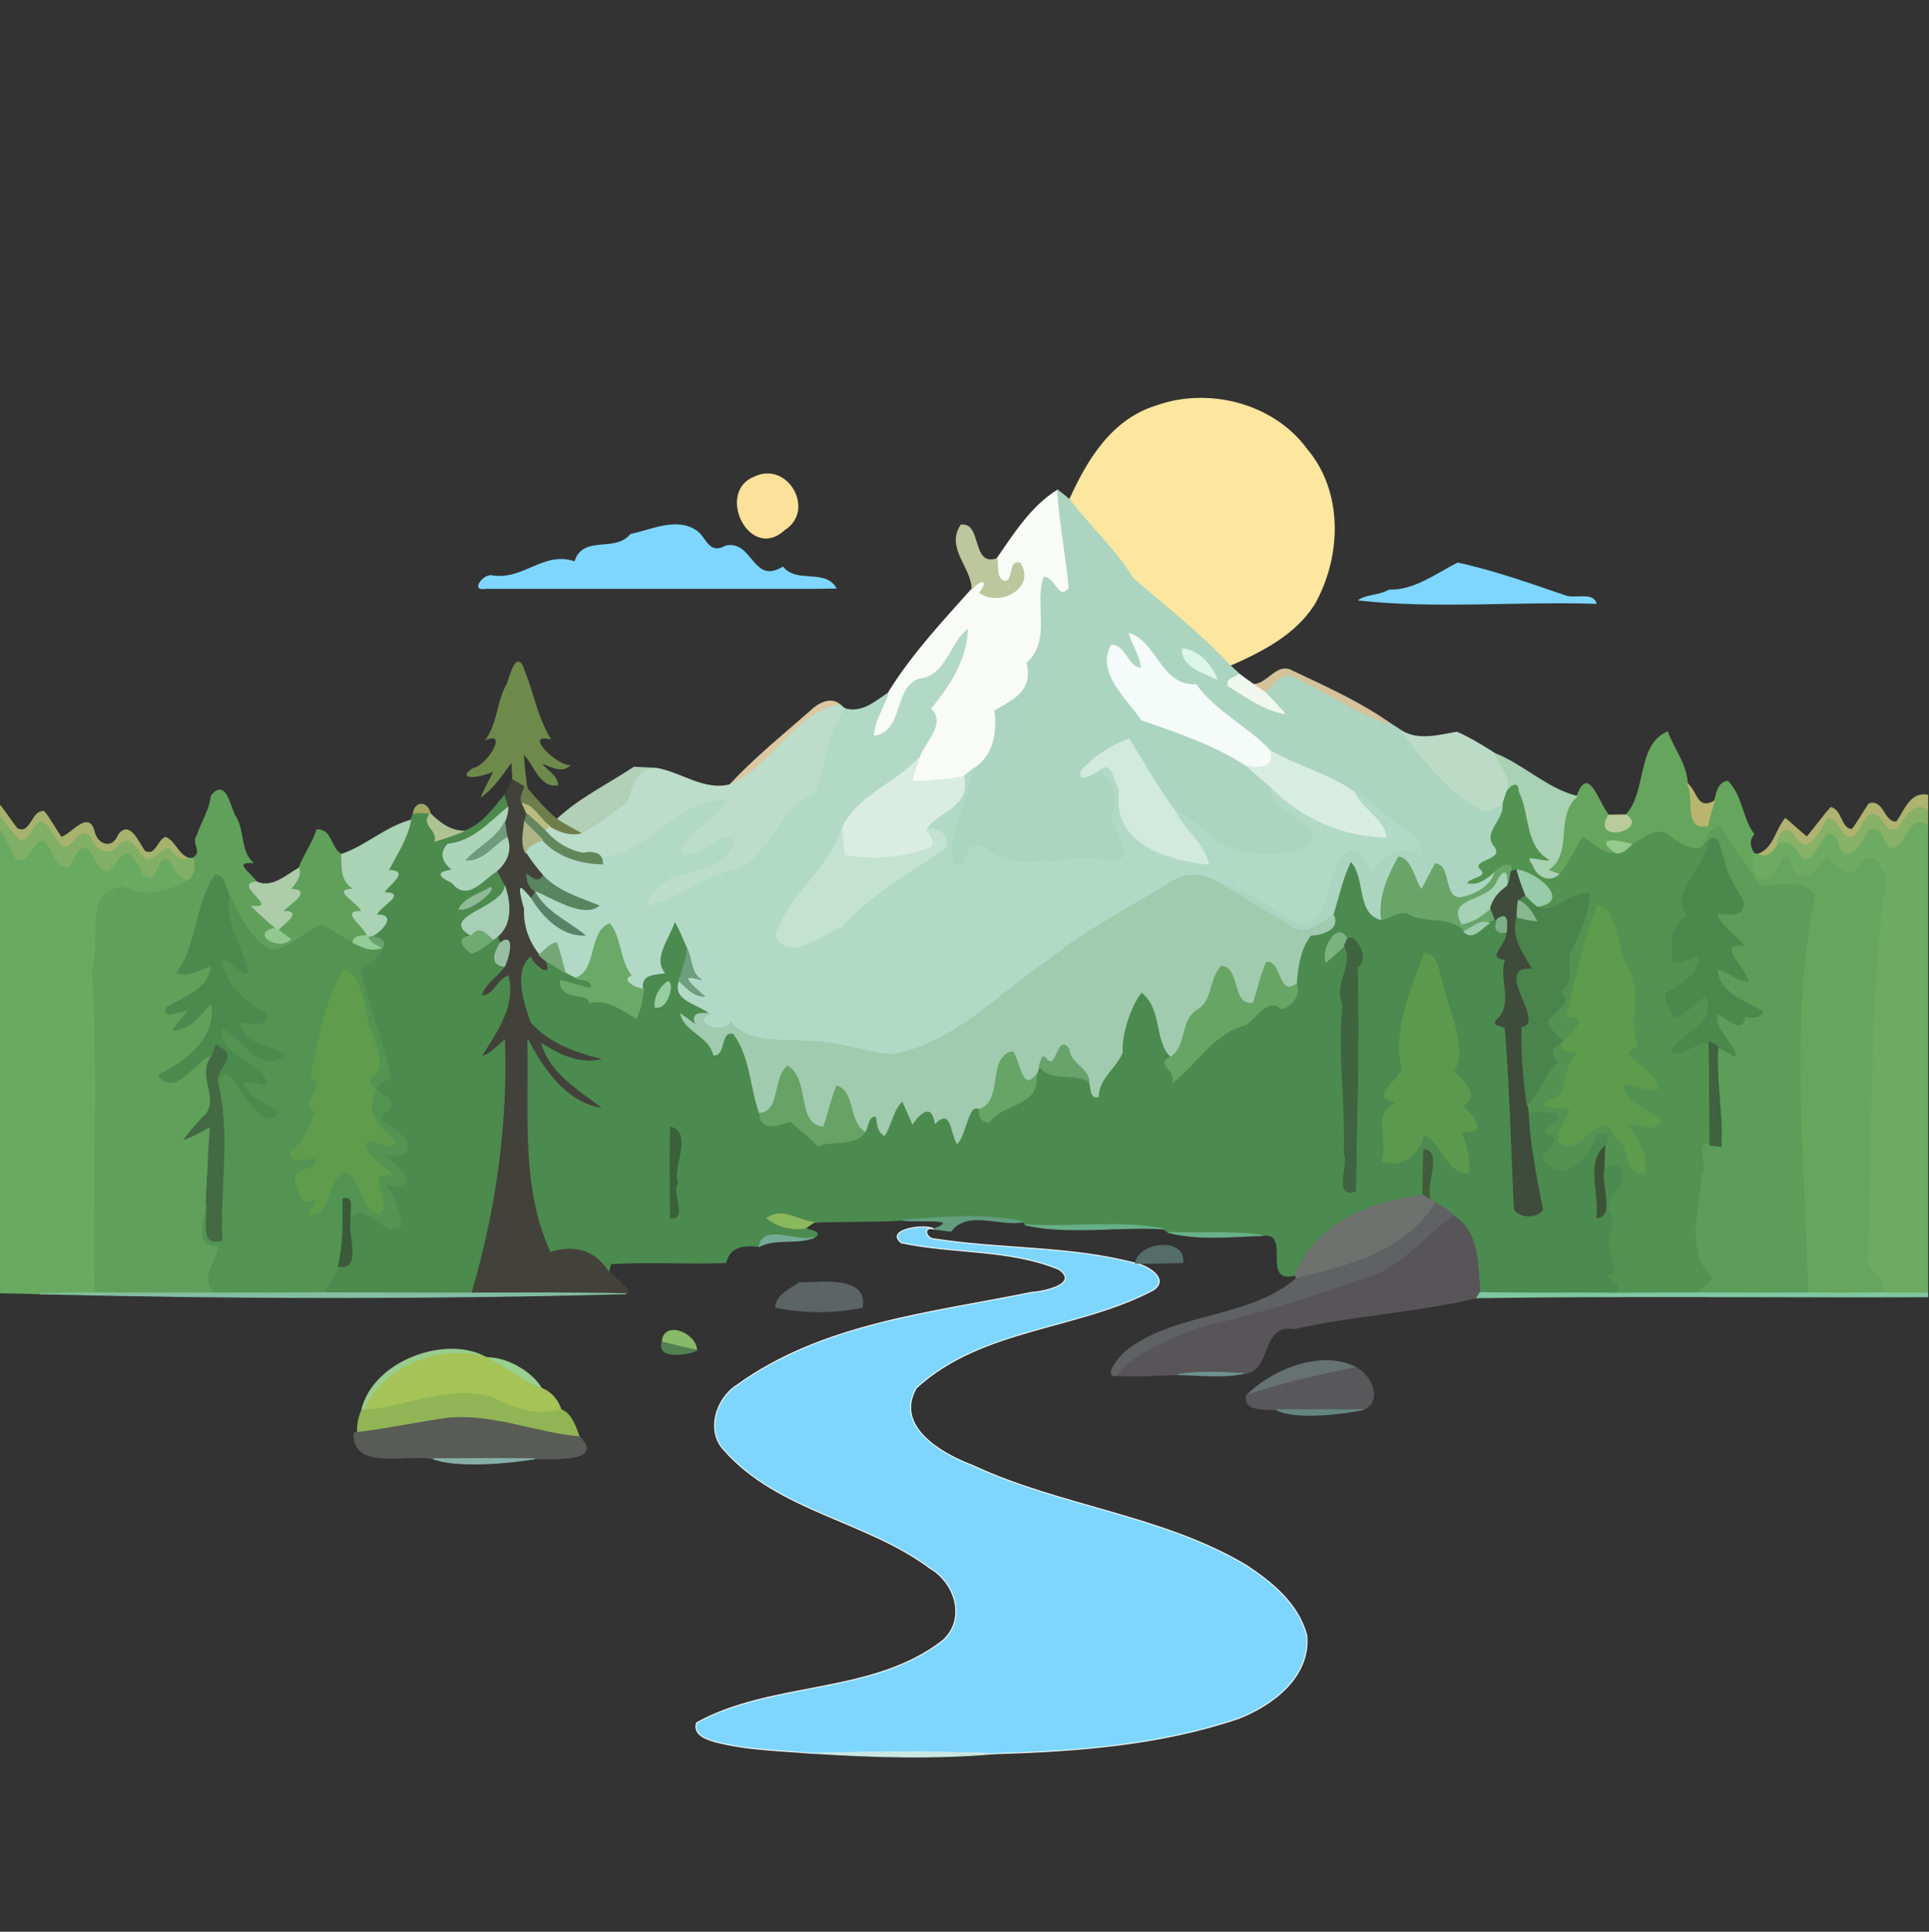 <svg xmlns="http://www.w3.org/2000/svg" width="683" height="684" fill="none" viewBox="0 0 683 684"><rect x="0" y="0" width="683" height="684" fill="#333333" stroke="none"/><g clip-path="url(#clip0_2408_3024)"><path fill="#FCE6A0" stroke="#FCE6A0" stroke-width=".333" d="M409.761 143.62c18.386-6.466 41.333-.546 52.96 15.507 12.853 15.12 12.093 38.107 2.666 54.747-6.853 10.866-18.56 16.72-29.906 21.746-10.52-11.293-22.787-20.786-34.427-30.893-6.107-10.333-15.293-18.213-22.333-27.773 6.373-14.214 15.106-28.547 31.04-33.334Z"/><path fill="#FCE19B" stroke="#FCE19B" stroke-width=".333" d="M267.172 168.9c11.627-5.614 21.534 11.76 10.6 18.653-12.306 11.4-24.266-13.36-10.6-18.653Z"/><path fill="#F9FBF7" stroke="#F9FBF7" stroke-width=".333" d="M352.974 197.86c6.093-8.787 12.226-18.6 21.48-24.28.746 11.627 3.026 23.107 4.12 34.64-3.88 5.027-5.067-4.04-8.987-3.773-3.173 10.346 2.88 22.2-5.933 30.306 2.44 9.707-4.574 13.08-11.36 16.84.906 8.36-.48 16.6-8.174 21.014-1 .8-1.986 1.613-2.96 2.44a101.326 101.326 0 0 1-18.28 1.6c.734-2.76 1.614-5.48 2.494-8.187 1.693-5.6 9.84-12.267 4.08-17.56 6.693-8.08 12.546-16.96 13.106-27.973-6.44 5.44-7.693 16.72-17.266 17.586-8.907 3.267-5.04 18.894-16.054 20.174.174-5.534 3.654-10.107 5.227-15.24 8.293-13.52 19.213-25.16 29.72-36.947 3.107-3.907 6.4-3.2 2.707 1.36 7.186 5.093 19.906-1.92 14.213-10.493-4.413-1.254-1.64 7.773-6.133 6.266-2.454-1.773-1.454-5.186-2-7.773Z"/><path fill="#ABD5C1" stroke="#ABD5C1" stroke-width=".333" d="M374.454 173.58c1.48 1.027 2.88 2.2 4.267 3.373 7.04 9.56 16.226 17.44 22.333 27.774 11.64 10.106 23.907 19.6 34.427 30.893 1.146 1.027 2.266 2.093 3.386 3.147-1.426 1.173-4.906 1.546-3.946 4.106 6.266 3.814 12.453 8.507 19.88 9.76-2.227-2.666-4.6-5.173-7.027-7.626 3.213-2.574 6.653-8.227 11.32-4.92 11.16 5.186 21.333 12.8 33.253 16.173 1.32.787 2.627 1.64 3.894 2.533 8.24 10.72 16.76 22.24 29.186 28.32 2.427-.12 4.52-1.586 6.72-2.506.8 5.92-7.4 10-2.8 15.266 3.48 4.934-8.813 4.667-4.866 8.12 2.373 2.6-3.44 2.894-4.76 4.6 3.986.88 6.893-1.906 9.746-4.16-1.36 5.494-7.08 8.307-12.133 9.427-6.72.493-3.347-11.493-9.12-11.973-1.747 3.013-3.213 6.186-4.907 9.226-2.586-3.573-3.573-11.186-8.106-11.613-3.854 6.733-7.2 14.627-6.014 22.493-9.2-2.12-5.706-14.36-10.826-20.506-2.894 5.933-4.107 12.493-6.147 18.746-4.667 2.147-9.387 7.76-14.747 4.107-8.613-5.16-17.213-10.373-25.746-15.68 11.253 1.613 19.28 11.093 29.6 14.6 12.12-3.467 6.613-21.427 16.986-26.333 4.56.2 4.507 5.506 7.84 7.44 3.507-5.174 11.2-10.4 16.774-5.347.093-3.24-.707-6.76-3.934-8.253-7.16-3.814-11.84-11.134-19.4-14.2-9.16-6.64-20.373-9.12-29.986-14.867-8.067-8.52-19.147-13.587-26.107-23.24-12.827.413-13.653-14.88-23.627-18.133 1.04 4.24 4.054 7.84 4.254 12.293-5.04-.28-5.387-8.12-10.587-8.2-5.48 9.787 5.707 18.947 10.653 26.467 12.614 4.453 26.014 8.826 37.267 16.306 2.973 2.64 5.947 5.294 8.987 7.894-3.147 8.44 21.146 12.04 12.28 21.44-10.2 3.56-22.507 2.893-32.2-2.6-4.187-4.44-9.254-7.88-14.534-10.894-6.106-8-10.893-16.866-16.213-25.373-6.373 2.32-12.24 6.12-16.787 11.16-1.826 4.827 4.534.987 6.414-.28 4.813 3.907 7.04 10.387 3.96 15.987.973 6.066 11.853 18.786-2.694 15.946-13.026-2.573-29.533 5.454-40.706-3.44-9.814-6.68-6.854 11.494-12.734 3.614-1.853-10.374 5.867-21.16 6.894-32.04 7.693-4.414 9.08-12.654 8.173-21.014 6.787-3.76 13.8-7.133 11.36-16.84 8.813-8.106 2.76-19.96 5.933-30.306 3.92-.267 5.107 8.8 8.987 3.773-1.093-11.533-3.373-23.013-4.12-34.64Z"/><path fill="#7ED6FE" d="M223.199 189.074c7.334-1.467 15.987-5.96 23.054-1.48 3.826 2.08 4.4 9.066 10.613 5.613 9.76-2.2 9.56 14.133 20.36 7.4 4.947 6.227 15 .48 19.053 7.787-5.426.106-10.866.16-16.293.12-36-.027-72.013-.027-108.027 0-5.44.92-1.28-4.867 1.827-4.88 11.36 2.173 18.52-8.654 29.627-4.894 3.133-9.533 14.44-2.906 19.786-9.666Z"/><path fill="#BDC69C" stroke="#BDC69C" stroke-width=".333" d="M340.253 185.927c7.427-.96 3.374 14.96 12.72 11.933.547 2.587-.453 6 2 7.773 4.494 1.507 1.72-7.52 6.134-6.266 5.693 8.573-7.027 15.586-14.214 10.493 3.694-4.56.4-5.267-2.706-1.36-.2-7.933-9.24-14.413-3.934-22.573Z"/><path fill="#7ED6FE" d="M492.027 208.753c8.547.307 16.44-5.693 24.08-9.573 13.12 2.853 25.933 7.466 38.64 11.786 3.48.894 9.64-1.373 10.587 2.854-28.134-.947-56.814 1.88-84.627-1.227 2.987-2.16 7.107-1.76 10.387-3.48l.933-.36Z"/><path fill="#B2D9C6" stroke="#B2D9C6" stroke-width=".333" d="M325.293 240.512c9.573-.866 10.827-12.146 17.267-17.586-.56 11.013-6.414 19.893-13.107 27.973 5.76 5.293-2.387 11.96-4.08 17.56-8.347 9.04-22.04 13.347-27.253 25.013-4.814 14.52-18.8 23.347-23.374 37.56 4.2 10.414 16.507-.626 23.534-3 9.986-11.893 24.013-18.666 36.293-27.76 1.813-4.733-2.227-7.24-6.507-6.786 3.867-6.48 15.747-7.614 13.094-18.44.973-.827 1.96-1.64 2.96-2.44-1.027 10.88-8.747 21.666-6.894 32.04 5.88 7.88 2.92-10.294 12.734-3.614 11.173 8.894 27.68.867 40.706 3.44 14.547 2.84 3.667-9.88 2.694-15.946 3.08-5.6.853-12.08-3.96-15.987 4.36-3.933 5.213 4.627 7.04 7.373-2.867 18.947 17.066 24.494 31.52 26.134-1.68-7.614-8.867-12.094-11.974-19.014 5.28 3.014 10.347 6.454 14.534 10.894 9.693 5.493 22 6.16 32.2 2.6 8.866-9.4-15.427-13-12.28-21.44 10.853 10.946 25 16.92 40.36 17.36-.947-6.707-8.707-9.734-11.214-15.88 7.56 3.066 12.24 10.386 19.4 14.2 3.227 1.493 4.027 5.013 3.934 8.253-5.574-5.053-13.267.173-16.774 5.347-3.333-1.934-3.28-7.24-7.84-7.44-10.373 4.906-4.866 22.866-16.986 26.333-10.32-3.507-18.347-12.987-29.6-14.6-5.134-3.253-11.987-4.067-17.08-.213-14.534 8.88-29.867 16.666-43.16 27.44-17.934 11.946-33.12 29.24-55.08 33.52-10.08-.667-19.627-4.68-29.76-4.68-9.254-.88-21.2 1.266-27.84-6.76-2.707 4.68-14.134.506-7.92-3.08-4.24-3.28-13.32-4.6-10.587-11.734 2.667 2.414 5.147 5.6 9.093 5.614-3.906-3.454-10.32-8.76-1.066-5.8-3.96-2.734-3.134-7.134-5.04-10.854-1.454-3.093-2.587-6.333-4.307-9.28-1.667 5.36-8 12.854-3.12 17.84-3.8.787-8.84.294-7.987 5.427-2.333.307-8.653-3.107-4.453-4.733-4.147-5.4-3.347-12.827-7.52-18.28-7.427 2.613-4.24 16.773-12.067 19.253a17.51 17.51 0 0 1-3.706-1.933c-1.027-3.534-1.787-7.147-3.08-10.587-2.587.493-4.147 2.827-6.187 4.28-3.88-4.867-5.707-10.307-5.48-16.293-3.667-12.574.653-6.214 2.84-3.867 3.867 6.6 10.76 13.56 18.8 13.173-5.973-4.986-13.653-7.96-17.52-15.12l-.693-.906c6.306 2.36 17.466 10.106 23.226 5.6-6.96-2.827-14.426-4.934-19.746-10.574-2.227-2.613-4.374-5.306-6.174-8.213.747-2.76 3.667-3.507 5.96-4.533 5.294 5.933 13.52 8.453 21.28 8.533.04-3.36-2.28-4.627-6.986-3.827 20.28 6.707 31.466-20.653 51.106-18.933-2.746 7.6-13.733 9.893-16.013 18.533 5.613 3.054 11.8-6.986 18.653-5.186-1.986 16.746-26.706 8.066-30.893 24.146 10.373-2.173 18.733-10.146 29.253-12.413 14.56-3.44 16.067-22.213 29.827-27.4 4.427-9.347 3.893-21.387 10.88-29.827 6.187 1.64 10.667-2.506 15.293-5.546-1.573 5.133-5.053 9.706-5.226 15.24 11.013-1.28 7.146-16.907 16.053-20.174Z"/><path fill="#F5FBF8" stroke="#F5FBF8" stroke-width=".333" d="M399.866 224.326c9.973 3.254 10.8 18.547 23.626 18.134 6.96 9.653 18.04 14.72 26.107 23.24 2.613 5.453-3.107 6.906-8.147 5.493-11.253-7.48-24.653-11.853-37.266-16.307-4.947-7.52-16.134-16.68-10.654-26.466 5.2.08 5.547 7.92 10.587 8.2-.2-4.454-3.213-8.054-4.253-12.294Z"/><path fill="#DCF5E9" stroke="#DCF5E9" stroke-width=".333" d="M418.586 229.779c5.493.267 10.507 5.694 12.267 10.694-4.894-2.494-12.12-4.094-12.267-10.694Z"/><path fill="#6E8A4B" stroke="#6E8A4B" stroke-width=".333" d="M179.654 242.074c1.2-3.72 3.6-12.32 5.987-4.44 3.186 7.986 4.706 16.546 9.173 24.013-9.827-2.293 1.907 9.373 6.867 9.427-3.214 2.706-6.84.04-10.147-.947 1.867 2.693 5.573 4.24 5.96 7.773-6.573.987-8.173-7.333-12.173-10.96.24 4.094.613 8.2 1.32 12.24l-.934-.533a115.843 115.843 0 0 0-4.106-2.467c-.134-2.173-.24-4.346-.414-6.506-3.2 4.386-6.226 8.973-10.613 12.306 1.24-3.173 3.013-6.106 4.427-9.186-3.227 2.12-14.32 3.84-7.427-.694 4.76-.64 12.867-13.64 4.56-10.253 4.227-5.88 3.867-13.547 7.52-19.773Z"/><path fill="#D4C29B" stroke="#D4C29B" stroke-width=".333" d="M443.854 242.353c5.16-.16 8.32-7.76 13.653-4.787 11.88 5.627 24.053 11.08 34.84 18.693-11.92-3.373-22.093-10.986-33.253-16.173-4.667-3.307-8.107 2.347-11.321 4.92a101.449 101.449 0 0 1-3.919-2.653Z"/><path fill="#F0F7EF" stroke="#F0F7EF" stroke-width=".333" d="M434.921 242.874c-.96-2.56 2.52-2.933 3.947-4.106a225.22 225.22 0 0 0 4.986 3.586c1.28.92 2.587 1.787 3.92 2.654 2.427 2.453 4.8 4.96 7.027 7.626-7.427-1.253-13.613-5.946-19.88-9.76Z"/><path fill="#DBC7A1" stroke="#DBC7A1" stroke-width=".333" d="M287.107 251.673c2.453-2.453 7.04-5.027 10.28-2.147-16.24 2.947-24.08 22.16-38.987 28.347 8.854-9.453 18.96-17.693 28.707-26.2Z"/><path fill="#BCDDCA" stroke="#BCDDCA" stroke-width=".333" d="M258.4 277.874c14.906-6.187 22.746-25.4 38.986-28.347l1.787 1.467c-6.987 8.44-6.453 20.48-10.88 29.827-13.76 5.186-15.267 23.96-29.827 27.4-10.52 2.266-18.88 10.24-29.253 12.413 4.187-16.08 28.907-7.4 30.893-24.147-6.853-1.8-13.04 8.24-18.653 5.187 2.28-8.64 13.267-10.933 16.013-18.533-19.64-1.72-30.826 25.64-51.106 18.933-5.32-.947-9.987-4-13.454-8.067.427-.386 1.294-1.146 1.72-1.533 3.307 1.987 7.027 3.4 10.947 2.52 5.88-2.733 10.973-7.347 16.387-10.96 1.626-5.133 3.36-12.72 10.266-12.013 8.8 1.413 17.04 8.253 26.174 5.853Z"/><path fill="#BCDBC7" stroke="#BCDBC7" stroke-width=".333" d="M496.24 258.793c6.054 3.68 13.134 1.56 19.627.467 4.707 2.093 9.133 4.826 13.48 7.586 1.6 4.654 6.467 8.374 4.08 13.734-.427 1.346-.853 2.693-1.28 4.026-2.2.92-4.293 2.387-6.72 2.507-12.427-6.08-20.947-17.6-29.187-28.32Z"/><path fill="#66A55D" stroke="#66A55D" stroke-width=".333" d="M575.72 288.526c7.574-7.8 3.774-24.627 14.68-29.36 2.254 6.16 6.76 11.453 7.027 18.267 2.813 5.12-1.347 16.826 7.28 14.933.427-2.987 1.48-5.813 2.333-8.68.814-2.893 1.094-6.427 4.654-7.067 5.253 5.187 5.186 13.614 9.293 18.76-1.933 2.174-1.413 4.6.093 6.867-.44 3.013-.506 6.6 1.894 8.867 4.84 1.28 6.146-4.48 8.28-7.52 3.933-1.68 2.72 6.213 6.2 6.293 4.653.987 6.426-4.293 9.28-6.827 3.173 2.414 7.72 8.694 11.493 3.694 5.093-9.467 11.813 4.013 9.013 10.026-5.6 43.08-3.786 86.774-5.853 130.28 1.387 4.214 7.187 5.094 5.44 10.747-8.947.027-17.88.107-26.813 0-.987-46.72-6.88-94.587 2.466-140.973-4.76-5.88-13.053-2.734-19.573-3.2-4.267-7.254-9.8-13.6-13.813-21-2.8.493-4.52 2.506-5.067 5.24-2.667 5.613-8.733.8-12.227-1.16-4.693-5.027-9.44.453-14.066 2.253-7.64-2.08-12.48-1.787-5.587 3.027-4.893.84-7.853-3.6-11.853-5.44-2.427 4.52-4.854 9.093-8.04 13.133-1.414-.533-2.84-1.08-4.24-1.613 9.173-5.96 2.08-18.907 10.346-26.094 4.027-11.546 7.494 2.44 11.24 6.654-6.413 10.2 14.267 5.306 6.12-.107Z"/><path fill="#D1EADD" stroke="#D1EADD" stroke-width=".333" d="M382.986 272.82c4.547-5.04 10.414-8.84 16.787-11.16 5.32 8.507 10.107 17.373 16.213 25.373 3.107 6.92 10.294 11.401 11.974 19.014-14.454-1.64-34.387-7.187-31.52-26.134-1.827-2.746-2.68-11.306-7.04-7.373-1.88 1.267-8.24 5.107-6.414.28Z"/><path fill="#D8EDE1" stroke="#D8EDE1" stroke-width=".333" d="M449.6 265.699c9.613 5.747 20.826 8.227 29.986 14.867 2.507 6.147 10.267 9.173 11.214 15.88-15.36-.44-29.507-6.413-40.36-17.36-3.04-2.6-6.014-5.253-8.987-7.893 5.04 1.413 10.76-.04 8.147-5.494Z"/><path fill="#A9D1B4" stroke="#A9D1B4" stroke-width=".333" d="M529.348 266.846c10.173 4.04 18.293 12.453 29.013 15.133-8.267 7.187-1.173 20.133-10.347 26.093 1.4.534 2.827 1.08 4.24 1.614-3.946 3.453-8.44.773-9.906-3.574-3.64-4.306 3.52-1.226 5.893-1.6-8.6-5.16-6.627-16.16-10.68-24.266.28-3.987-3.16-1.76-4.133.333 2.386-5.36-2.48-9.08-4.08-13.733Z"/><path fill="#DAEDE2" stroke="#DAEDE2" stroke-width=".333" d="M298.119 293.474c5.213-11.666 18.907-15.973 27.253-25.013-.88 2.707-1.76 5.427-2.493 8.187 6.12.013 12.253-.507 18.28-1.6 2.653 10.826-9.227 11.96-13.093 18.44.893 2.146 4.12 4.986 1 6.826-9.654 3.667-20.107 4.32-30.214 2.574-.186-2.36-.546-7.067-.733-9.414Z"/><path fill="#B2D0B7" stroke="#B2D0B7" stroke-width=".333" d="M224.481 271.674c1.933.093 5.813.266 7.746.346-6.906-.706-8.639 6.88-10.266 12.014-5.413 3.613-10.507 8.226-16.387 10.96-2.8-1.614-5.72-3.054-8.386-4.867 8.066-7.547 18.146-12.387 27.293-18.453Z"/><path fill="#42423B" stroke="#42423B" stroke-width=".333" d="M181.6 276.18c1.386.8 2.76 1.613 4.106 2.466-.333 1.934-2.04 4.014-.72 5.907.52 1.227 1.054 2.44 1.6 3.653-.226.72-.68 2.147-.906 2.867-.267 3.56-1.347 7.52.426 10.827 1.8 2.906 3.947 5.6 6.174 8.213-1.734 2.747-3.8.893-5.774-.467.094 2.067.6 4.107 2.294 5.44l.693.907c-.32.493-.96 1.467-1.28 1.947-2.187-2.347-6.507-8.707-2.84 3.866-.227 5.987 1.6 11.427 5.48 16.294.8.826 1.667 1.586 2.613 2.28 2.48 6.6-4.24 2-5.586-1.467-5.907 5.08-2.334 16.08.133 22.92 6.44 7.547 16.387 10.907 25.8 13.147-8.2 2.333-15.347-1.334-21.987-5.347 3.387 10.867 13.534 16.373 21.8 22.92-12.853-1.72-21.24-13.707-26.76-24.48.64 24.693-2.466 52.08 8.12 75.04 8.44-2.68 15.667-.653 20.587 6.827 1.013 2.266 8.88 6.933 6.147 8.16-18.32-.4-36.64-.28-54.96-.227 8.52-28.947 12.88-59.293 11.866-89.48-2.68 1.92-4.733 5-8.16 5.613 5.267-8.773 12.027-17.266 9.467-28.44-3.893 1.36-4.933 7.014-9.44 7.04.987-4.48 5.667-6.746 8.093-10.426 1.774-3.44 3.774-12.48-1.586-8.16-.214-.614-.654-1.854-.867-2.467 5.173-4.227 4.587-11.787 2.693-17.507-.986-1.893-2.026-3.746-3.026-5.6 3.533-3.146 5.533-7.146 3.693-12.16-.213-1.733-.573-3.44-.813-5.16.6-1.693 1.2-3.413 1.093-5.24-.387-1.4-.787-2.786-1.213-4.173 1.013-1.84 2.04-3.68 3.04-5.533Z"/><path fill="#539352" stroke="#539352" stroke-width=".333" d="M533.427 280.58c.974-2.093 4.414-4.32 4.134-.333 4.053 8.107 2.08 19.107 10.68 24.267-2.374.373-9.534-2.707-5.894 1.6 1.467 4.346 5.96 7.026 9.907 3.573 3.187-4.04 5.613-8.613 8.04-13.133 4 1.84 6.96 6.28 11.853 5.44 2.44.426 3.907-1.68 5.587-3.027 4.627-1.8 9.373-7.28 14.067-2.253 3.493 1.96 9.56 6.773 12.226 1.16l1.16-.414c-.933 9.974-14.133 17.587-7.826 26.947-6.867 4.293-4.854 9.547-5.174 16.107 3.374.413 6.48-1.147 9.44-2.427.52 7.013-6.72 10.533-11.88 13.707-.306 2.96 2.24 5.72 2.894 8.666 4.32-1.52 7.373-5.28 11.16-7.733 5.466 9.72-9.467 13-11.907 19.827 4.867.893 8.52-3.52 13.213-3.374.28 12.08.187 24.16.36 36.254-5.853-1.654.067 7.466-2.853 10.92-.547 11.44-6.173 27.4 4.147 36.16-1.734 1.893-3.654 3.613-5.6 5.28-9.68.08-19.334.066-29 .093 2.226-3.267-2.227-4.573-4.12-6.467 6.48.854 1.88-5.84 1.573-9.786-.653-3.8 2.04-7.374.907-11.187-4.587-6.52 6.493-9.853 3.413-15.787-.28-3.506-3.947-1.653-5.987-.973 0-2.6.107-5.2.32-7.8 1.627-3.067 1.187-5.133-2.706-3.973-1.654 7.293-11.387 17.506-17.974 10.026-5.786-2 7.227-8.013.374-10.186-3.934-2.974 7.666-4.667 2.346-7.614l-9.2-.373c-.106-.627-.333-1.853-.44-2.467 4.774-4.626 6.067-10.626 10.707-15.413-3.067-2.147-2.053-5.48 1.347-6.373-.76 4.306 7.493 1.48 5 4.8-5.147 4.586-1.107 13.026-8.76 15.173-6.28 2.853 4.426 2.333 7.133 3.347-.72 4.013-5.227 6.973-3.96 11.333 7.32 7.52 14.507-15.267 20.04-1.133 5.92 2.52 2.213 13.253 10.133 12.213 1.12-6.773-2.546-12.253-6.493-17.427 3.96-.6 10.107 3.84 12.2-1.08-4.613-4.093-13.08-6.12-13.64-13.293 4.107.92 8.133 2.44 12.413 2.44 1.347-7.16-17.893-12.907-6.813-15.24-4.373-9.16 2.013-19.347-4.093-28.773-3.667-6.614-2.827-19.454-10.174-21.214-5.253 12.734-7.706 26.334-10.933 39.574 8.92-1.454 2.36 5.746-1.2 8.52-2.267-1.934-4.827-3.88-5.573-6.92 1.626-3.76 9.666-6.974 4.213-10.734 6.067-3.213 1.4-10.373 4.453-15.333 2.827-6.147 5.92-12.4 6.094-19.32-6.814-1.16-12.2 8-18.854 4.533 13.294-1.693-.68-12.72-7.093-12.92-.427.12-1.307.36-1.747.467.4-4.347-3.746-1.347-5.6-.093-2.853 2.253-5.76 5.04-9.746 4.16 1.32-1.707 7.133-2 4.76-4.6-3.947-3.454 8.346-3.187 4.866-8.12-4.6-5.267 3.6-9.347 2.8-15.267.427-1.333.854-2.68 1.28-4.027Z"/><path fill="#B9B46E" stroke="#B9B46E" stroke-width=".333" d="M597.426 277.434c3.506 2.973 3.36 9.653 9.613 6.253-.853 2.867-1.907 5.693-2.333 8.68-8.627 1.893-4.467-9.813-7.28-14.933Z"/><path fill="#60A05B" stroke="#60A05B" stroke-width=".333" d="M74.84 281.768c4.787-5.92 6.454 2.866 8.067 6.613 3.813 5.36 1.76 12.44 6.52 17.053-7.533-.32-.44 3.867 1.413 6.84-8.826.587 9.054 9.72-1.64 8.654 2.68 2.693 5.534 5.213 8.44 7.68-9.266 1.72.84 8.133 5.2 3.986-1.453-1.173-2.973-2.226-4.4-3.4 2.6-2.493 8.867-6.933 1.36-6.426 2.56-2.44 11.24-7.72 2.987-7.867 1.84-2.2 3.88-4.427 3.027-7.52 1.866-4.68 4.813-8.787 6.426-13.573 5.294-.147 4.774 6.773 8.694 8.733.36 5.227-.547 8.84 4.426 12.346-8.493-.146 1.387 4.414 2.814 7.854-8.08-.387.64 5 1.906 8.453-1.946.414-4.773-.16-5.12 2.534-3.946-1.734-7.333-4.507-11.306-6.174-6.08 2.493-10.654 8.347-17.52 8.934-7.614-3.814-11.04-11.694-14.614-18.88-1.84-2.427-1.506-7.947-5.293-7.68-7.307 10.52-6.013 24.16-13.6 34.613 4.56 1.187 8.227-1.333 12.173-2.76-.32 8.413-9.786 11.347-15.88 15.027-1.64 4.64 5.347.6 7.827 1-1.8 2.333-3.813 4.493-5.533 6.893 6.226.04 9.8-5.667 13.626-9.707 2.547 12.48-9.653 21.36-18.653 25.64 5.733 8.907 14.147-7.16 19.027-6.8-6.2 6.894 4.053 16.187-3.774 22.174-2.093 2.44-4.32 4.773-6.24 7.373 3.294-1.04 6.2-2.947 9.267-4.467-.693 8.867-.893 17.747-1.493 26.627.213 5.507-5.04 16.867 4.4 15.347-.227 6.013-6.894 11.453-1.347 16.96-14.267-.027-28.547.04-42.813-.04-.654-38.014 1.426-76.214-.814-114.214 3.52-10.226-3.853-29.2 11.6-29.747 7.334 4.094 15.654 1.507 22.64-2.319 2.16-2.12 2.6-4.881 1.747-7.681 3.707-2.493-.68-5.026 1.387-7.973 1.6-4.733 4.493-9.04 5.066-14.106Z"/><path fill="#6D7E4B" stroke="#6D7E4B" stroke-width=".333" d="m185.706 278.646.933.534c3.294 3.853 6.614 7.72 10.547 10.946 2.667 1.814 5.587 3.254 8.387 4.867-3.92.88-7.64-.533-10.947-2.52-3.52-2.293-5.267-7.12-9.64-7.92-1.32-1.893.387-3.973.72-5.907Z"/><path fill="#4C8A4E" stroke="#4C8A4E" stroke-width=".333" d="M164.254 294.313c6.333-2.027 10.187-7.787 14.307-12.6.426 1.387.826 2.773 1.213 4.173-6.413 5.334-12.373 12.16-21.24 13.054-3.187 3.506-1.467 6.44 1.653 9.12-4.013.56-6.506 1.52-.12 4.426 5.36 6.96 11.027-1.186 15.734-4.04 1 1.854 2.04 3.707 3.026 5.6-1.626 7.907-23.853 10.667-11.84 17.254-5.76.76-3.266 3.746-.026 6.32 2.826-1.054 5.2-2.96 7.546-4.8.414-.32 1.227-.947 1.627-1.267.213.613.653 1.853.867 2.467-1.787 3.32-3.734 7.48 1.586 8.16-2.426 3.68-7.106 5.946-8.093 10.426 4.507-.026 5.547-5.68 9.44-7.04 2.56 11.174-4.2 19.667-9.467 28.44 3.427-.613 5.48-3.693 8.16-5.613 1.014 30.187-3.346 60.533-11.866 89.48-17.454-.04-34.894.013-52.347-.12a54.183 54.183 0 0 0 5.373-9.4c8.667 1.44 2.734-11.56 4.28-17.08 4.507-7.813 12.414 8.387 18.134 2.467-1.294-5.16-2.227-10.667-6.267-14.507 15.28 2.947 4.693-6.64-.093-10.293 2.8-.427 9.04 1.373 8.253-3.16.96-5.547-14-7.987-7.253-12.494 4.346-2.746-1.414-5.76-3.68-7.466.72-2.334 3.253-2.894 5.013-4.214-2.333-13.093-8-25.226-10.347-38.32 2.56-2.613 6.587-3.933 7.547-7.813 1.893-2.76-1.92-3.64-3.92-3.893 3.533-1.667 9.4-7.84 1.72-7.587 1.627-3.48 11.267-7.867 2.64-7.92 1.96-2.88 9.533-7.907 1.653-7.84 2.96-5.733 6.814-11.453 7.934-17.787.24-.626.733-1.88.973-2.506a18.183 18.183 0 0 1 5.947.146c-3.4 4.307 2.853 5.494 1.706 9.747 3.467-.987 6.867-2.227 10.227-3.52Z"/><path fill="#AFB36F" stroke="#AFB36F" stroke-width=".333" d="M671.613 291.008c2.88-4.174 4.787-10.614 11.054-9.467v5.387c-5.467-3.467-8.054 3.24-11.08 6.72-5 1.973-4.854-6.934-9.854-4.987-1.84 2.36-3.24 5.013-5 7.427-5.066 2.453-5.253-6.48-9.68-6.12-2.173 3.8-6.68 13.706-11.24 6.733-2.493-4.987-6.546-2.16-6.413 2.467-1.547 2.666-3.773 4.946-7.013 3.333 5.586-1.827 6.346-8.587 9.746-12.667 2.587 2.107 4.987 4.44 7.614 6.547 2.96-3.373 5.493-7.107 8.506-10.44 4 1.053 3.4 7.64 7.52 7.773 2.2-2.88 3.907-6.093 5.974-9.066 5.226-1.787 5.16 7.013 9.866 6.36Z"/><path fill="#A0A762" stroke="#A0A762" stroke-width=".333" d="M146.373 287.94c.747-4.44 5.107-4.013 5.947.147a18.184 18.184 0 0 0-5.947-.147Z"/><path fill="#BABB82" stroke="#BABB82" stroke-width=".333" d="M184.986 284.553c4.374.8 6.12 5.626 9.64 7.92-.426.386-1.293 1.146-1.72 1.533-2.053-2-4.146-3.947-6.32-5.8a182.617 182.617 0 0 1-1.6-3.653Z"/><path fill="#A7B26E" stroke="#A7B26E" stroke-width=".333" d="M0 285.166c2.107 2.64 3.92 5.507 5.987 8.173 4.946 2.72 5.28-6.666 9.64-5.96 2.28 2.854 3.933 6.134 6.08 9.094 3.56-.96 9.266-9.294 11.506-2.614.92 5.467 6.68 7.267 8.707 1.814 4-5.454 7.107 2.826 9.347 5.746 3.96 2.054 4.493-3.96 7.426-4.92 3.427 1.547 4.44 6.36 8.334 7.48-3.334 1.294-5.307-1.253-7.24-3.52-2.627.307-4.294 2.907-6.614 4.027-4.613.427-5.48-10.04-10.666-5.547-3.72 4.894-8.72 2.6-10.547-2.493-3.96-4.987-6.6 6.333-10.547 2.747-2.653-2.387-3.373-6.574-6.746-8.347-3.307 1.4-3.8 7.04-7.627 6.76-2.707-2.467-4.773-5.52-7.04-8.373v-4.067Z"/><path fill="#ACD4B9" stroke="#ACD4B9" stroke-width=".333" d="M158.533 298.94c8.866-.893 14.826-7.72 21.24-13.053.106 1.826-.494 3.546-1.094 5.24-2.96 5.946-9.346 8.64-13.613 13.453 6.027.24 9.627-5.52 14.427-8.293 1.84 5.013-.16 9.013-3.694 12.16-4.706 2.853-10.373 11-15.733 4.04-6.387-2.907-3.893-3.867.12-4.427-3.12-2.68-4.84-5.613-1.653-9.12Z"/><path fill="#86B167" stroke="#86B167" stroke-width=".333" d="M671.586 293.646c3.027-3.48 5.614-10.187 11.08-6.72v5.546c-7.773-5.2-7.026 9.907-14.066 7.68-1.92-2.52-2.587-7.8-6.827-6.12-2.36 4.747-8.84 14.254-11.213 3.84-4.96-8.973-6.68 9.654-12.454 5.987-2.52-2.52-4.506-7.387-8.706-4.693-.134-4.627 3.92-7.454 6.413-2.467 4.56 6.973 9.067-2.933 11.24-6.733 4.427-.36 4.613 8.573 9.68 6.12 1.76-2.414 3.16-5.067 5-7.427 5-1.947 4.853 6.96 9.853 4.987Z"/><path fill="#B0C293" stroke="#B0C293" stroke-width=".333" d="M152.321 288.086c3.253 3.213 7.12 6.213 11.933 6.227-3.36 1.293-6.76 2.533-10.226 3.52 1.146-4.254-5.107-5.44-1.707-9.747Z"/><path fill="#63875D" stroke="#63875D" stroke-width=".333" d="M186.586 288.207c2.174 1.853 4.267 3.8 6.32 5.8 3.467 4.067 8.134 7.12 13.454 8.067 4.706-.8 7.026.466 6.986 3.826-7.76-.08-15.986-2.6-21.28-8.533-2.066-2.16-4.213-4.24-6.386-6.293.226-.72.68-2.147.906-2.867Z"/><path fill="#BACB9B" stroke="#BACB9B" stroke-width=".333" d="M569.6 288.634c2.027-.053 4.067-.093 6.12-.107 8.147 5.414-12.533 10.307-6.12.107Z"/><path fill="#82AF66" stroke="#82AF66" stroke-width=".333" d="M0 289.232c2.267 2.854 4.333 5.907 7.04 8.374 3.827.28 4.32-5.36 7.627-6.76 3.373 1.773 4.093 5.96 6.746 8.346 3.947 3.587 6.587-7.733 10.547-2.746 1.827 5.093 6.827 7.386 10.547 2.493 5.186-4.493 6.053 5.973 10.666 5.547 2.32-1.12 3.987-3.72 6.614-4.027 1.933 2.267 3.906 4.813 7.24 3.52l1.36-.133c.853 2.8.413 5.56-1.747 7.68-4.147.106-4.933-4.214-6.987-6.88-3.506-.8-3.72 4.186-5.586 6.186-4.294 1.4-4.387-4.746-7.014-6.76-3.32-5.026-5.76 2.72-8.56 4.494-4.16.146-5.066-5.014-7.093-7.707-4.147-1.933-4.76 3.573-6.667 5.96-5.333 1.907-6.133-6.147-9.12-8.853-4.506-.08-4.613 8.306-9.986 6.48-2.12-3.227-3.28-6.987-5.627-10.067v-5.147Z"/><path fill="#AAD2B4" stroke="#AAD2B4" stroke-width=".333" d="M120.934 302.541c8.64-2.987 15.533-9.627 24.466-12.094-1.12 6.334-4.973 12.054-7.933 17.787 7.88-.067.307 4.96-1.653 7.84 8.626.053-1.014 4.44-2.64 7.92 7.68-.253 1.813 5.92-1.72 7.587l-.814.36-.56-.747c-1.266-3.453-9.986-8.84-1.906-8.453-1.427-3.44-11.307-8-2.814-7.854-4.973-3.506-4.066-7.12-4.426-12.346Z"/><path fill="#6F9C7C" stroke="#6F9C7C" stroke-width=".333" d="M165.066 304.58c4.267-4.813 10.654-7.506 13.614-13.453.24 1.72.6 3.427.813 5.16-4.8 2.773-8.4 8.533-14.427 8.293Z"/><path fill="#ADB587" stroke="#ADB587" stroke-width=".333" d="M185.679 291.074c2.173 2.054 4.32 4.134 6.387 6.294-2.294 1.026-5.214 1.773-5.96 4.533-1.774-3.307-.694-7.267-.427-10.827Z"/><path fill="#6CAB61" stroke="#6CAB61" stroke-width=".333" d="M668.599 300.153c7.04 2.227 6.293-12.88 14.067-7.68v165.374l-15.84-.04c1.746-5.654-4.054-6.534-5.44-10.747 2.066-43.507.253-87.2 5.853-130.28 2.8-6.013-3.92-19.493-9.013-10.027-3.774 5-8.32-1.28-11.494-3.693-2.853 2.533-4.626 7.813-9.28 6.827-3.48-.08-2.266-7.974-6.2-6.294-2.133 3.04-3.44 8.8-8.28 7.52-2.4-2.266-2.333-5.853-1.893-8.866l1.307.253c3.24 1.613 5.466-.667 7.013-3.333 4.2-2.694 6.187 2.173 8.707 4.693 5.773 3.667 7.493-14.96 12.453-5.987 2.373 10.414 8.853.907 11.213-3.84 4.24-1.68 4.907 3.6 6.827 6.12Z"/><path fill="#5B9D59" stroke="#5B9D59" stroke-width=".333" d="M604.027 297.873c.547-2.734 2.267-4.747 5.067-5.24 4.013 7.4 9.546 13.746 13.813 21 6.52.466 14.813-2.68 19.573 3.2-9.346 46.386-3.453 94.253-2.466 140.973-12.96.067-25.907.04-38.854-.013 1.947-1.667 3.867-3.387 5.6-5.28-10.32-8.76-4.693-24.72-4.146-36.16 2.92-3.454-3-12.574 2.853-10.92.96.12 2.893.373 3.853.493.76-11.787-2.026-23.48-1.013-35.24 2.053 1.253 4.12 2.48 6.347 3.427-1.2-5.627-7.787-9.054-6.667-15.147 3.373.893 8.88 7.813 9.773.933 2.374.12 5.24 1.147 6.32-1.746-6.56-3.827-15.453-6.347-16.2-15.16 3.907.853 6.88 4.16 10.974 4.306-1.16-5.16-11.734-13.466-1.414-12.453-3.026-3.973-8.226-6.613-9.64-11.613 3.587.613 9.88 1.613 9.56-3.96-2.92-4.987-6.28-9.734-7.186-15.64-1.307-2.36-1.094-8.8-4.987-6.174l-1.16.414Z"/><path fill="#C3E2D2" stroke="#C3E2D2" stroke-width=".333" d="M274.746 331.033c4.573-14.214 18.56-23.04 23.373-37.56.187 2.346.547 7.053.734 9.413 10.106 1.747 20.56 1.093 30.213-2.573 3.12-1.84-.107-4.68-1-6.827 4.28-.453 8.32 2.053 6.507 6.787-12.28 9.093-26.307 15.866-36.294 27.76-7.026 2.373-19.333 13.413-23.533 3Z"/><path fill="#68AA60" stroke="#68AA60" stroke-width=".333" d="M0 294.381c2.347 3.08 3.507 6.84 5.627 10.067 5.373 1.826 5.48-6.56 9.986-6.48 2.987 2.706 3.787 10.76 9.12 8.853 1.907-2.387 2.52-7.893 6.667-5.96 2.027 2.693 2.933 7.853 7.093 7.707 2.8-1.774 5.24-9.52 8.56-4.494 2.627 2.014 2.72 8.16 7.014 6.76 1.866-2 2.08-6.986 5.586-6.186 2.054 2.666 2.84 6.986 6.987 6.88-6.987 3.826-15.307 6.413-22.64 2.32-15.453.546-8.08 19.52-11.6 29.746 2.24 38 .16 76.2.813 114.214-6.293.04-12.573.12-18.866.32-4.787-.2-9.56-.294-14.347-.347v-163.4Z"/><path fill="#4A894C" stroke="#4A894C" stroke-width=".333" d="M605.186 297.461c3.894-2.627 3.68 3.813 4.987 6.173.907 5.907 4.267 10.653 7.187 15.64.32 5.573-5.974 4.573-9.56 3.96 1.413 5 6.613 7.64 9.64 11.613-10.32-1.013.253 7.294 1.413 12.454-4.093-.147-7.067-3.454-10.973-4.307.746 8.813 9.64 11.333 16.2 15.16-1.08 2.893-3.947 1.867-6.32 1.747-.894 6.88-6.4-.04-9.774-.934-1.12 6.094 5.467 9.52 6.667 15.147-2.227-.947-4.293-2.173-6.347-3.427-1-.64-1.893-1.706-3.2-1.506-4.693-.147-8.346 4.266-13.213 3.373 2.44-6.827 17.373-10.107 11.907-19.827-3.787 2.454-6.84 6.214-11.16 7.734-.654-2.947-3.2-5.707-2.894-8.667 5.16-3.173 12.4-6.693 11.88-13.707-2.96 1.28-6.066 2.84-9.44 2.427.32-6.56-1.693-11.813 5.174-16.107-6.307-9.36 6.893-16.973 7.826-26.946Z"/><path fill="#94CB8D" stroke="#94CB8D" stroke-width=".333" d="M572.147 301.992c-6.893-4.813-2.053-5.106 5.587-3.026-1.68 1.346-3.147 3.453-5.587 3.026Z"/><path fill="#69A569" stroke="#69A569" stroke-width=".333" d="M495.2 303.5c4.533.427 5.52 8.04 8.106 11.613 1.694-3.04 3.16-6.213 4.907-9.226 5.773.48 2.4 12.466 9.12 11.973 5.053-1.12 10.773-3.933 12.133-9.427 1.854-1.253 6-4.253 5.6.094-.426 1.8-.413 3.813-1.52 5.373.2-4.333-.306-7.32-3.426-1.853-2.64 7.546-18.174 5.413-12.52 15.066 3.933-.52 7.213-3.066 10.186-5.533.534 1.347 1.08 2.707 1.614 4.067-.534.32-1.614.96-2.147 1.28-3.293-1.56-6.08 1.773-8.96 2.893-5.12-5.413-13.067-2.6-19.253-5.707-3.387-1.84-6.574 1.254-9.854 1.88-1.186-7.866 2.16-15.76 6.014-22.493Z"/><path fill="#4C8B4F" stroke="#4C8B4F" stroke-width=".333" d="M472.213 324.233c2.04-6.253 3.253-12.813 6.146-18.747 5.12 6.147 1.627 18.387 10.827 20.507 3.28-.627 6.467-3.72 9.853-1.88 6.187 3.107 14.134.293 19.254 5.707 3.106 3.373 6.32-1.294 8.96-2.894.533-.32 1.613-.96 2.146-1.28l.854-.28c-1.36 3.214-.814 5.334 3.146 4.68.96 3.96-7.746 9.574-.293 9.587-2.48 7.187 3.173 15.707-3.04 21.413-2.08 2.134 1.6 2.014 2.88 2.84 1.747 21.4 2.187 42.88 3.267 64.32 2.04 3.107 8.04 3.094 9.933.134-2.2-11.44-4.56-22.907-5.04-34.574l9.2.374c5.32 2.946-6.28 4.64-2.347 7.613 6.854 2.173-6.16 8.187-.373 10.187 6.587 7.48 16.32-2.734 17.973-10.027 3.894-1.16 4.334.907 2.707 3.973-6.693 5.4-1.813 17.267-2.827 25.24 6.32-.253 1.08-12.213 2.507-17.44 2.04-.68 5.707-2.533 5.987.974 3.08 5.933-8 9.266-3.414 15.786 1.134 3.814-1.56 7.387-.906 11.187.306 3.947 4.906 10.64-1.574 9.787 1.894 1.893 6.347 3.2 4.12 6.466-16.026-.146-32.066.174-48.093-.213-1-9.587-.093-20.933-9.213-27.093-1.894-1.907-4.16-3.36-6.507-4.627-.48-.293-1.427-.867-1.893-1.16-2.214-4.373 4.48-17.56-2.347-17.627-.16 5.347-.28 10.694-.36 16.054-18.293 2.226-37.947 9.8-45.147 28.253-12.293 3.4-.853-15.613-11.613-14.013-11.08-1.667-22.267-.587-33.4-1.094-.4-.306-1.227-.933-1.64-1.24-15.867-3.04-32.733-.373-48.973-1.413l-.614-1.08c-12.96-2.893-28.826-1.773-42.76-.6-10.466.667-20.946.24-31.413.76-5.467-.56-11.453-5.333-16.547-1.44 3.774 3.093 8.614 4.133 13.467 3.547 1.533.826 6.56 1.28 3.147 3.266-5.44 2.054-18.067-4.96-19.454 3.187-5.72-.667-10.44.013-11.826 5.72-13.56.467-27.134-.387-40.667.36-.187.627-.547 1.88-.733 2.507-4.92-7.48-12.147-9.507-20.587-6.827-10.587-22.96-7.48-50.347-8.12-75.04 5.52 10.773 13.907 22.76 26.76 24.48-8.267-6.547-18.413-12.053-21.8-22.92 6.64 4.013 13.787 7.68 21.987 5.347-9.414-2.24-19.36-5.6-25.8-13.147-2.467-6.84-6.04-17.84-.134-22.92 1.347 3.467 8.067 8.067 5.587 1.467 2.293 1.2 4.467 2.626 6.653 4.026 1.16.787 2.387 1.44 3.707 1.934 2.12.986 6.213.146 5.533 3.64-3.733-.56-7.253-1.987-10.92-2.8-.346 7.706 10.4 3.746 10.267 7.853 6.56-1.613 11.387 2.64 16.573 5.48 1.667-3.213 2.174-6.867 2.587-10.413-.853-5.134 4.187-4.64 7.987-5.427-4.88-4.987 1.453-12.48 3.12-17.84 1.72 2.947 2.853 6.187 4.306 9.28-.373 3.84-1.56 7.48-2.986 11.04-2.734 7.133 6.346 8.453 10.586 11.733-3.733-.346-6.44.214-4.28 4.28-1.866-1.36-3.653-2.8-5.573-4.04 1.68 6.32 10.227 7.72 11.627 14.374 4.32.6 2.106-9 7.08-7.547 6.173 8.373 5.813 18.92 9.266 28.307.2 6.4 7 4.16 10.84 2.706 3.147 3.014 7.68 6.16 9.774 8.867 5.186-2.36 13.506.08 16.586-5.013 1.32-1.854.987-5.894 4.027-5.614.533 2.467.373 5.427 2.893 6.84 2.56-3.866 2.947-9.013 6.387-12.293 1.253 2.667 2.347 5.4 3.587 8.08 2.92-4.147 6.893-7.32 8.04-.187 5.853-5.493 5.386 3.187 7.746 7.214 3.32-3.24 3.894-15.054 8.014-12.094-.56 2.627.626 4.427 3.32 4.68 4.866-7.306 17.733-5.306 16.68-16.853.266-.787.786-2.333 1.053-3.107 4.56 5.894 12.467 1.934 17.68 5.494.947 1.853.147 6.053 3.24 5.36.12-6.707 6.173-10.014 8.467-15.64-.4-5.774 2.6-16.307 6.88-21.454 7.76 6.254 4.44 17.414 10.466 22.96-5.866 2.467 2.16 4.827.507 9.12 8.4-6.626 14.907-17.96 25.773-20.4 4.027-2.533 7.534-10.053 12.827-5.746 2.867-.427 7.053-5.134 5.187-8.694.36-5.973 1.4-12.693 5.093-17.333 3.747-.16 10.32-1.933 8.147-6.92Z"/><path fill="#ADCDA9" stroke="#ADCDA9" stroke-width=".333" d="M90.84 312.274c5.427 2.507 10.547-2.32 14.974-4.893.853 3.093-1.187 5.32-3.027 7.52 8.253.147-.427 5.427-2.987 7.867 7.507-.507 1.24 3.933-1.36 6.426l-.8-.586c-2.906-2.467-5.76-4.987-8.44-7.68 10.694 1.066-7.186-8.067 1.64-8.654Z"/><path fill="#97CBA9" stroke="#97CBA9" stroke-width=".333" d="M536.812 308.061c6.414.2 20.387 11.226 7.094 12.92-1.4-1.134-2.653-2.414-3.92-3.654-1.2-3.04-2.347-6.106-3.174-9.266Z"/><path fill="#A5D1B5" stroke="#A5D1B5" stroke-width=".333" d="M530.12 312.047c3.12-5.467 3.627-2.48 3.427 1.853-2.72 1.92-4.92 4.387-5.76 7.68-2.973 2.467-6.253 5.013-10.187 5.533-5.653-9.653 9.88-7.52 12.52-15.066Z"/><path fill="#3F4B3B" stroke="#3F4B3B" stroke-width=".333" d="M535.067 308.527c.44-.106 1.32-.346 1.747-.466.826 3.16 1.973 6.226 3.173 9.266-.6.387-1.773 1.174-2.373 1.574a37.765 37.765 0 0 0-.48 5.76c-2.187 7.293 2.333 12.786 5.56 18.533-14.814-1.333 5.386 19.12-3.8 20.587-.267 9.2.573 18.4 1.773 27.52.107.613.333 1.84.44 2.466.48 11.667 2.84 23.134 5.04 34.574-1.893 2.96-7.893 2.973-9.933-.134-1.08-21.44-1.52-42.92-3.267-64.32-1.28-.826-4.96-.706-2.88-2.84 6.213-5.706.56-14.226 3.04-21.413-7.453-.013 1.253-5.627.293-9.587.067-2.813.814-7.346-3.146-4.68l-.854.28c-.533-1.36-1.08-2.72-1.613-4.066.84-3.294 3.04-5.76 5.76-7.68 1.107-1.56 1.093-3.574 1.52-5.374Z"/><path fill="#4A8A4C" stroke="#4A8A4C" stroke-width=".333" d="M76.228 309.927c3.786-.266 3.453 5.254 5.293 7.68-2.12 10.014 5.173 17.534 6.466 27.054-4.266.8-5.266-4.854-9.426-4.294 1.813 8.134 8.466 14.44 15.733 18.067 2.014 5.6-5.933 4.413-9.213 3.707 1.706 8.186 11.507 7.493 16.426 11.466-9.226 8.027-15.906-5.906-22.96-9.226-.346 10.44 15.454 11.066 16.227 20.066-2.787-.293-5.507-.933-8.28-1.24.947 6.214 8.694 6.827 12.534 10.64-8.694 11.72-18.934-25.866-21.614-8.986-2.933-5.827 7.627-10.48.307-13.96-1.894-2.48-1.707 1.72-2.507 2.933-4.88-.36-13.293 15.707-19.026 6.8 9-4.28 21.2-13.16 18.653-25.64-3.827 4.04-7.4 9.747-13.627 9.707 1.72-2.4 3.734-4.56 5.534-6.894-2.48-.4-9.467 3.64-7.827-1 6.093-3.68 15.56-6.613 15.88-15.026-3.947 1.426-7.614 3.946-12.174 2.76 7.587-10.454 6.294-24.094 13.6-34.614Z"/><path fill="#598460" stroke="#598460" stroke-width=".333" d="M186.506 309.646c1.973 1.36 4.04 3.214 5.773.467 5.32 5.64 12.787 7.747 19.747 10.573-5.76 4.507-16.92-3.24-23.227-5.6-1.693-1.333-2.2-3.373-2.293-5.44Z"/><path fill="#A1CBAF" stroke="#A1CBAF" stroke-width=".333" d="M414.641 312.447c5.093-3.853 11.946-3.04 17.08.213 8.533 5.307 17.133 10.52 25.746 15.68 5.36 3.654 10.08-1.96 14.747-4.106 2.173 4.986-4.4 6.76-8.147 6.92-3.693 4.64-4.733 11.36-5.093 17.333-6.56 4.76-5.307-8.453-10.48-7.747-2.16 4.6-3.053 9.627-4.733 14.374-7.867 1.68-4.56-12.627-11.347-12.974-4.28 4.587-2.747 12.387-8.627 15.6-5.866 3.867-3.48 12.694-9.106 16.467-6.027-5.547-2.707-16.707-10.467-22.96-4.28 5.147-7.28 15.68-6.88 21.453-2.293 5.627-8.347 8.934-8.467 15.64-3.093.694-2.293-3.506-3.24-5.36-.493-5.066-6.733-6.146-7.2-11.626-4.04-5.4-4.28 7.933-7.76 3.853-1.76-2.72-2.093.853-2.72 2.28-.266.773-.786 2.32-1.053 3.107-5.067 6.653-5.88-5.147-8.373-8.214-9.054 1.907-2.907 17.36-11.627 20.387-4.12-2.96-4.693 8.853-8.013 12.093-2.36-4.026-1.894-12.706-7.747-7.213-1.147-7.133-5.12-3.96-8.04.187-1.24-2.68-2.333-5.414-3.587-8.08-3.44 3.28-3.826 8.426-6.386 12.293-2.52-1.413-2.36-4.373-2.894-6.84-3.04-.28-2.706 3.76-4.026 5.613-5.987-3.346-3.454-14.466-9.947-16.213-1.92 4.693-3 9.653-4.613 14.467-10.054-.547-4.734-16.734-12.814-21.587-5.213 4.36-2.253 16.04-9.826 16.773-3.454-9.386-3.094-19.933-9.267-28.306-4.973-1.454-2.76 8.146-7.08 7.546-1.4-6.653-9.947-8.053-11.627-14.373 1.92 1.24 3.707 2.68 5.574 4.04-2.16-4.067.546-4.627 4.28-4.28-6.214 3.587 5.213 7.76 7.92 3.08 6.64 8.027 18.586 5.88 27.84 6.76 10.133 0 19.68 4.013 29.76 4.68 21.96-4.28 37.146-21.573 55.08-33.52 13.293-10.773 28.626-18.56 43.16-27.44Z"/><path fill="#8EBA96" stroke="#8EBA96" stroke-width=".333" d="M173.626 314.246c2.36.48-7.013 8.613-11.106 7.667 2.133-4.214 7.413-5.307 11.106-7.667Z"/><path fill="#A7CFB7" stroke="#A7CFB7" stroke-width=".333" d="M178.826 314.047c1.893 5.72 2.48 13.28-2.693 17.507-.4.32-1.214.946-1.627 1.266-2.4-2.16-4.867-5.12-7.52-1.52-12.013-6.586 10.213-9.346 11.84-17.253Z"/><path fill="#598268" stroke="#598268" stroke-width=".333" d="M189.493 315.994c3.867 7.16 11.547 10.133 17.52 15.12-8.04.387-14.933-6.573-18.8-13.173.32-.48.96-1.454 1.28-1.947Z"/><path fill="#4A844D" stroke="#4A844D" stroke-width=".333" d="M543.908 320.979c6.653 3.467 12.04-5.693 18.853-4.533-.173 6.92-3.267 13.173-6.093 19.32-3.054 4.96 1.613 12.12-4.454 15.333 5.454 3.76-2.586 6.974-4.213 10.734.747 3.04 3.307 4.986 5.573 6.92l-.853.76c-3.4.893-4.413 4.226-1.347 6.373-4.64 4.787-5.933 10.787-10.706 15.413-1.2-9.12-2.04-18.32-1.774-27.52 9.187-1.466-11.013-21.92 3.8-20.586-3.226-5.747-7.746-11.24-5.56-18.534 2.24.734 4.56 1.2 6.934 1.374-1.547-2.867-3.267-5.867-6.454-7.134.6-.4 1.774-1.186 2.374-1.573 1.266 1.24 2.52 2.52 3.92 3.653Z"/><path fill="#539452" d="M81.52 317.607c3.574 7.187 7 15.067 14.614 18.88 6.867-.586 11.44-6.44 17.52-8.933 3.974 1.667 7.36 4.44 11.307 6.173 3.267 1.68 6.747 3.28 10.413 1.747-.96 3.88-4.986 5.2-7.546 7.813 2.346 13.094 8.013 25.227 10.346 38.32-1.76 1.32-4.293 1.88-5.013 4.214-1.28-.92-3.76-3.014-1.813-4.48 5.826-3.414 1.6-11.027-.04-16.027-2.92-6.827-1.907-19.627-9.627-22.027-6.733 11.6-8.707 25.294-11.707 38.16 6.987 3.227-4.6 8.374 1.72 12.574-2.52 4.813-3.693 10.613-8.6 13.666-1.08 4.587 6.307 2.387 9.014 2.28.586 4.84-9.214 3.627-7.414 8.6 1.56 2.427 1.054 8.307 5.174 6.507 4.36-1.587.08 3.187-.347 5.067 8.467-.107 5.267-13.107 13.12-15.214 6.147 2.96 4.547 13.187 11.827 14.854 4.573-5.467-6.387-14.987 4.346-13.654-3-3.533-7.933-5.746-9.466-10.32 1.373-5.666 7.626 3.187 10.76-1.44-5.907-5.133-11.534-10.88-6.947-18.546 2.267 1.706 8.027 4.72 3.68 7.466-6.747 4.507 8.213 6.947 7.253 12.494.787 4.533-5.453 2.733-8.253 3.16 4.787 3.653 15.373 13.24.093 10.293 4.04 3.84 4.974 9.347 6.267 14.507-5.72 5.92-13.627-10.28-18.133-2.467-.587-2.4 1.613-7.96-2.627-6.787.013 7.987.24 16.054-1.653 23.867a54.188 54.188 0 0 1-5.374 9.4c-12.786.093-25.587.147-38.386.093-5.547-5.506 1.12-10.946 1.346-16.96-9.44 1.52-4.186-9.84-4.4-15.346 1.4 4.493-3.08 16.346 5.614 13.6-.92-18.187 2.813-36.507-1.174-54.28 2.68-16.88 12.92 20.706 21.614 8.986-3.84-3.813-11.587-4.426-12.534-10.64 2.773.307 5.493.947 8.28 1.24-.773-9-16.573-9.626-16.227-20.066 7.054 3.32 13.734 17.253 22.961 9.226-4.92-3.973-14.72-3.28-16.427-11.466 3.28.706 11.227 1.893 9.213-3.707-7.266-3.627-13.92-9.933-15.733-18.067 4.16-.56 5.16 5.094 9.426 4.294-1.293-9.52-8.586-17.04-6.466-27.054Z"/><path stroke="#539452" stroke-width=".333" d="M133.161 385.821c.72-2.334 3.253-2.894 5.013-4.214-2.333-13.093-8-25.226-10.346-38.32 2.56-2.613 6.586-3.933 7.546-7.813-3.666 1.533-7.146-.067-10.413-1.747-3.947-1.733-7.333-4.506-11.307-6.173-6.08 2.493-10.653 8.347-17.52 8.933-7.613-3.813-11.04-11.693-14.613-18.88-2.12 10.014 5.173 17.534 6.466 27.054-4.266.8-5.266-4.854-9.426-4.294 1.813 8.134 8.466 14.44 15.733 18.067 2.014 5.6-5.933 4.413-9.213 3.707 1.706 8.186 11.507 7.493 16.427 11.466-9.227 8.027-15.907-5.906-22.96-9.226-.347 10.44 15.453 11.066 16.226 20.066-2.787-.293-5.507-.933-8.28-1.24.947 6.214 8.694 6.827 12.534 10.64-8.694 11.72-18.934-25.866-21.614-8.986 3.987 17.773.254 36.093 1.174 54.28-8.694 2.746-4.214-9.107-5.614-13.6.213 5.506-5.04 16.866 4.4 15.346-.227 6.014-6.893 11.454-1.346 16.96 12.8.054 25.6 0 38.386-.093a54.188 54.188 0 0 0 5.374-9.4c1.893-7.813 1.666-15.88 1.653-23.867 4.24-1.173 2.04 4.387 2.627 6.787 4.506-7.813 12.413 8.387 18.133 2.467-1.293-5.16-2.227-10.667-6.267-14.507 15.28 2.947 4.694-6.64-.093-10.293 2.8-.427 9.04 1.373 8.253-3.16.96-5.547-14-7.987-7.253-12.494 4.347-2.746-1.413-5.76-3.68-7.466Zm0 0c-1.28-.92-3.76-3.014-1.813-4.48 5.826-3.414 1.6-11.027-.04-16.027-2.92-6.827-1.907-19.627-9.627-22.027-6.733 11.6-8.707 25.294-11.707 38.16 6.987 3.227-4.6 8.374 1.72 12.574-2.52 4.813-3.693 10.613-8.6 13.666-1.08 4.587 6.307 2.387 9.014 2.28.586 4.84-9.214 3.627-7.414 8.6 1.56 2.427 1.054 8.307 5.174 6.507 4.36-1.587.08 3.187-.347 5.067 8.467-.107 5.267-13.107 13.12-15.214 6.147 2.96 4.547 13.187 11.827 14.854 4.573-5.467-6.387-14.987 4.346-13.654-3-3.533-7.933-5.746-9.466-10.32 1.373-5.666 7.626 3.187 10.76-1.44-5.907-5.133-11.534-10.88-6.947-18.546Z"/><path fill="#89B58F" stroke="#89B58F" stroke-width=".333" d="M537.613 318.9c3.186 1.267 4.906 4.267 6.453 7.134a29.058 29.058 0 0 1-6.933-1.374c.013-1.933.173-3.853.48-5.76Z"/><path fill="#5D9C4D" stroke="#5D9C4D" stroke-width=".333" d="M565.707 320.66c7.346 1.76 6.506 14.6 10.173 21.213 6.107 9.427-.28 19.614 4.093 28.774-11.08 2.333 8.16 8.08 6.814 15.24-4.28 0-8.307-1.52-12.414-2.44.56 7.173 9.027 9.2 13.64 13.293-2.093 4.92-8.24.48-12.2 1.08 3.947 5.173 7.614 10.653 6.494 17.427-7.92 1.04-4.214-9.694-10.134-12.214-5.533-14.133-12.72 8.654-20.04 1.134-1.266-4.36 3.24-7.32 3.96-11.334-2.706-1.013-13.413-.493-7.133-3.346 7.653-2.147 3.613-10.587 8.76-15.174 2.493-3.32-5.76-.493-5-4.799l.853-.76c3.56-2.774 10.12-9.974 1.2-8.521 3.227-13.24 5.68-26.84 10.934-39.573Z"/><path fill="#7EAF87" stroke="#7EAF87" stroke-width=".333" d="M530.253 325.367c3.96-2.667 3.213 1.867 3.146 4.68-3.96.653-4.506-1.467-3.146-4.68Z"/><path fill="#9CCDAB" stroke="#9CCDAB" stroke-width=".333" d="M518.293 329.819c2.88-1.12 5.667-4.453 8.96-2.893-2.64 1.6-5.853 6.267-8.96 2.893Z"/><path fill="#6BA968" stroke="#6BA968" stroke-width=".333" d="M203.827 346.339c7.826-2.48 4.64-16.64 12.066-19.253 4.174 5.453 3.374 12.88 7.52 18.28-4.2 1.627 2.12 5.04 4.454 4.733-.414 3.547-.92 7.2-2.587 10.414-5.187-2.84-10.013-7.094-16.573-5.48.133-4.107-10.614-.147-10.267-7.854 3.667.814 7.187 2.24 10.92 2.8.68-3.493-3.413-2.653-5.533-3.64Z"/><path fill="#91C890" stroke="#91C890" stroke-width=".333" d="m97.64 328.607.8.587c1.426 1.173 2.946 2.227 4.4 3.4-4.36 4.147-14.467-2.267-5.2-3.987Z"/><path fill="#70AA73" stroke="#70AA73" stroke-width=".333" d="M166.987 331.3c2.653-3.6 5.12-.64 7.52 1.52-2.347 1.84-4.72 3.746-7.547 4.8-3.24-2.574-5.733-5.56.027-6.32Z"/><path fill="#7BB380" stroke="#7BB380" stroke-width=".333" d="M469.548 340.594c-1.774-4.52 4.186-14.987 7.426-7.987-.253.56-.733 1.694-.973 2.267-2.093 1.973-4.213 3.92-6.453 5.72Z"/><path fill="#92CC97" stroke="#92CC97" stroke-width=".333" d="M124.961 333.727c.347-2.694 3.173-2.12 5.12-2.534l.56.747c.893 1.92 2.987 2.6 4.733 3.533-3.666 1.534-7.146-.066-10.413-1.746Z"/><path fill="#68A26E" stroke="#68A26E" stroke-width=".333" d="m130.641 331.94.813-.36c2 .253 5.813 1.133 3.92 3.893-1.747-.933-3.84-1.613-4.733-3.533Z"/><path fill="#3F6440" stroke="#3F6440" stroke-width=".333" d="M476.973 332.607c2.76-2.6 8.32 7.2 3.546 9.866.88 26.4-.28 52.827-.573 79.334-8.093 2.493-2.053-9.694-3.96-13.307.507-19.253-2.253-34.573-.493-52.92-3.387-7.16 4.306-13.933.506-20.707.24-.573.72-1.706.974-2.266Z"/><path fill="#9ABDA6" stroke="#9ABDA6" stroke-width=".333" d="M177 334.021c5.36-4.32 3.36 4.72 1.587 8.16-5.32-.68-3.373-4.84-1.587-8.16Z"/><path fill="#74A677" stroke="#74A677" stroke-width=".333" d="M190.854 338.1c2.04-1.453 3.6-3.786 6.186-4.28 1.294 3.44 2.054 7.054 3.08 10.587-2.186-1.4-4.36-2.827-6.653-4.027a20.322 20.322 0 0 1-2.613-2.28Z"/><path fill="#6E9E7D" stroke="#6E9E7D" stroke-width=".333" d="M243.28 336.113c1.906 3.72 1.08 8.12 5.04 10.854-9.254-2.96-2.84 2.346 1.066 5.8-3.946-.014-6.426-3.2-9.093-5.614 1.427-3.56 2.613-7.2 2.987-11.04Z"/><path fill="#5B994C" stroke="#5B994C" stroke-width=".333" d="M504.147 337.833c5-.573 5.28 7.027 6.653 10.614 2.027 9.733 9.027 22.653 3.92 30.68 2.8 4.053 10.08 8.226 3.067 12.386 4.027 3.96 9.36 9.987-.533 9.28 2.093 4.56 3.08 9.427 2.746 14.494-8.44-.094-9.68-11.614-15.786-13.4-1.934 6.733-7.134 11.853-14.894 9.266 2.84-8.56-4.333-15.933 5.374-20.906-10.307-1.654.093-6.787 1.773-11.947-3.533-12.653 3.253-28.213 7.68-40.467Z"/><path fill="#67A564" stroke="#67A564" stroke-width=".333" d="M448.493 340.74c5.174-.706 3.92 12.507 10.48 7.747 1.867 3.56-2.32 8.267-5.186 8.693-5.294-4.306-8.8 3.214-12.827 5.747-10.867 2.44-17.373 13.773-25.773 20.4 1.653-4.293-6.374-6.653-.507-9.12 5.627-3.773 3.24-12.6 9.107-16.467 5.88-3.213 4.346-11.013 8.626-15.6 6.787.347 3.48 14.654 11.347 12.974 1.68-4.747 2.573-9.774 4.733-14.374Z"/><path fill="#5F9D4D" stroke="#5F9D4D" stroke-width=".333" d="M121.68 343.287c7.72 2.4 6.707 15.2 9.627 22.027 1.64 5 5.866 12.613.04 16.026-1.947 1.467.533 3.56 1.813 4.48-4.587 7.667 1.04 13.414 6.947 18.547-3.134 4.627-9.387-4.227-10.76 1.44 1.533 4.573 6.466 6.787 9.466 10.32-10.733-1.333.227 8.187-4.346 13.653-7.28-1.666-5.68-11.893-11.827-14.853-7.853 2.107-4.653 15.107-13.12 15.213.427-1.88 4.707-6.653.347-5.066-4.12 1.8-3.614-4.08-5.174-6.507-1.8-4.973 8-3.76 7.414-8.6-2.707.107-10.094 2.307-9.014-2.28 4.907-3.053 6.08-8.853 8.6-13.667-6.32-4.2 5.267-9.346-1.72-12.573 3-12.867 4.974-26.56 11.707-38.16Z"/><path fill="#98CDA1" stroke="#98CDA1" stroke-width=".333" d="M236.387 347.621c2.494-.147.16 10.24-4.44 8.92-.266-3.507 1.587-6.96 4.44-8.92Z"/><path fill="#3E633E" stroke="#3E633E" stroke-width=".333" d="M605.107 369.181c1.307-.2 2.2.867 3.2 1.507-1.013 11.76 1.774 23.453 1.014 35.24-.96-.12-2.894-.374-3.854-.494-.173-12.093-.08-24.173-.36-36.253Z"/><path fill="#436A43" stroke="#436A43" stroke-width=".333" d="M75.213 373.834c.8-1.213.613-5.413 2.506-2.933 7.32 3.48-3.24 8.133-.306 13.96 3.986 17.773.253 36.093 1.173 54.28-8.694 2.746-4.213-9.107-5.614-13.6.6-8.88.8-17.76 1.494-26.627-3.067 1.52-5.973 3.427-9.267 4.467 1.92-2.6 4.147-4.934 6.24-7.374 7.827-5.986-2.426-15.28 3.774-22.173Z"/><path fill="#68A36B" stroke="#68A36B" stroke-width=".333" d="M370.667 375.206c3.48 4.08 3.72-9.253 7.76-3.853.467 5.48 6.707 6.56 7.2 11.626-5.213-3.56-13.12.4-17.68-5.493.627-1.427.96-5 2.72-2.28Z"/><path fill="#67A566" stroke="#67A566" stroke-width=".333" d="M346.893 392.768c8.72-3.027 2.574-18.48 11.627-20.387 2.493 3.067 3.307 14.867 8.373 8.213 1.054 11.547-11.813 9.547-16.68 16.854-2.693-.254-3.88-2.054-3.32-4.68Z"/><path fill="#66A365" stroke="#66A365" stroke-width=".333" d="M278.827 377.486c8.08 4.854 2.76 21.04 12.813 21.587 1.613-4.813 2.693-9.773 4.613-14.467 6.494 1.747 3.96 12.867 9.947 16.214-3.08 5.093-11.4 2.653-16.587 5.013-2.093-2.707-6.626-5.853-9.773-8.867-3.84 1.454-10.64 3.694-10.84-2.706 7.573-.734 4.613-12.414 9.827-16.774Z"/><path fill="#3B613B" stroke="#3B613B" stroke-width=".333" d="M237.426 399.127c8.08 1.947.107 14.747 2.574 20.027-2.72 1.92 3.546 13.28-2.614 12.013-.013-10.693-.346-21.373.04-32.04Z"/><path fill="#3C5435" stroke="#3C5435" stroke-width=".333" d="M565.441 431.127c1.013-7.974-3.867-19.84 2.827-25.24-.214 2.6-.32 5.2-.32 7.8-1.427 5.226 3.813 17.186-2.507 17.44Z"/><path fill="#415C3B" stroke="#415C3B" stroke-width=".333" d="M504.106 407.166c6.827.067.133 13.253 2.347 17.627-.68-.387-2.027-1.174-2.707-1.574.08-5.36.2-10.706.36-16.053Z"/><path fill="#6E716E" stroke="#6E716E" stroke-width=".333" d="M458.6 451.474c7.2-18.453 26.853-26.027 45.146-28.253.68.4 2.027 1.186 2.707 1.573.467.293 1.413.867 1.893 1.16-10.546 17.173-31.066 22.347-49.32 26.747l-.426-1.227Z"/><path fill="#3A5A39" stroke="#3A5A39" stroke-width=".333" d="M121.44 424.487c4.24-1.174 2.04 4.386 2.627 6.786-1.547 5.52 4.387 18.52-4.28 17.08 1.893-7.813 1.667-15.88 1.653-23.866Z"/><path fill="#606163" stroke="#606163" stroke-width=".333" d="M508.347 425.953c2.347 1.267 4.613 2.72 6.507 4.627-10.2 6.853-17.827 17.826-29.96 21.56-19.507 6.92-39.347 13.293-59.507 17.84-10.6 4.28-22.253 7.893-29.76 17.093-5.56.68 1.133-6.8 2.627-8.293 17.333-14.134 43.813-11.44 60.773-26.08 18.253-4.4 38.773-9.574 49.32-26.747Z"/><path fill="#8AB85C" stroke="#8AB85C" stroke-width=".333" d="M271.641 431.353c5.093-3.893 11.08.88 16.546 1.44-1.026.693-2.053 1.4-3.08 2.107-4.853.586-9.693-.454-13.466-3.547Z"/><path fill="#629D7D" stroke="#629D7D" stroke-width=".333" d="M319.6 432.034c13.933-1.173 29.8-2.293 42.76.6-8.147 1.68-19.8-4.533-25.667 3.32-1.52-.187-4.547-.587-6.067-.773 10.987-4.294-7.386-2.227-11.026-3.147Z"/><path fill="#575557" stroke="#575557" stroke-width=".333" d="M484.894 452.14c12.133-3.733 19.76-14.707 29.96-21.56 9.12 6.16 8.213 17.507 9.213 27.093-.293.454-.88 1.374-1.187 1.84-21.28 5.094-43.386 6.147-64.76 10.987-12.053-2.107-7.653 15.053-17.706 15.84-7.84-.44-15.707-.933-23.467.4-7.12.28-14.213.64-21.32.333 7.507-9.2 19.16-12.813 29.76-17.093 20.16-4.547 40-10.92 59.507-17.84Z"/><path fill="#7ED6FE" stroke="#FCFEFD" stroke-width=".333" d="M319.094 440.046c-6.027-4.84 8.987-6.84 11.533-4.867-4.186-1.067-2.64 3.667.467 3.533 23.533 3.694 47.787 2.427 70.987 8.6 4.146.694 12.186 5.56 6.24 9.494-26.747 14.173-60.72 13.373-83.907 34.68-7.84 13.8 9.293 23.373 19.96 27.4 31.173 14.546 66.813 17.533 96.667 35.226 9.24 6 18.84 13.907 21.666 25.067 1.24 14.52-11.92 24.48-24.053 29.267-27.707 9.426-57.187 11.653-86.253 12.506-21.56-.773-43.134-.6-64.68-.133-11.56-.96-23.294-1.133-34.56-4.08-3.2-.96-7.8-2.467-6.534-6.733 27.147-14.92 62.107-9.694 87.16-29.107 8.534-7.64 4.334-20.52-4.533-25.64-22.587-16.867-53.627-20.053-72.853-41.76-6.48-6.707-2.907-18.28 4.413-22.947 30.253-21.973 68.787-25.653 104.387-32.933 3.773-.187 17.106-2.773 9.813-8.107-17.653-7.32-37.48-5.493-55.92-9.466Z"/><path fill="#67AF88" stroke="#67AF88" stroke-width=".333" d="M362.973 433.713c16.24 1.04 33.106-1.626 48.973 1.414-16.107-.987-33.92 2.08-48.973-1.414Z"/><path fill="#69B18A" stroke="#69B18A" stroke-width=".333" d="M413.586 436.367c11.133.507 22.32-.573 33.4 1.094-11.093.373-22.733 1.706-33.4-1.094Z"/><path fill="#75AA96" stroke="#75AA96" stroke-width=".333" d="M268.801 441.354c1.386-8.147 14.013-1.133 19.453-3.187-6.133 2.534-13.413.08-19.453 3.187Z"/><path fill="#556D68" stroke="#556D68" stroke-width=".333" d="M402.08 447.314c1.067-7.614 17.867-9.133 16.667-.253-5.56.186-11.12.266-16.667.253Z"/><path fill="#5C6465" stroke="#5C6465" stroke-width=".333" d="M283.093 454.153c6.586.346 24.2-2.867 22.173 8.76-10.107 2.066-20.507 2.04-30.6-.014.107-4.373 5.267-6.506 8.427-8.746Z"/><path fill="#82BEA1" stroke="#82BEA1" stroke-width=".333" d="M14.346 458.127c6.293-.2 12.573-.28 18.866-.32 14.267.08 28.547.014 42.814.04 12.8.054 25.6 0 38.386-.093 17.454.133 34.894.08 52.347.12 18.32-.053 36.64-.173 54.96.227-68.973 1.813-138.36 1.733-207.373.026Z"/><path fill="#7FC7A0" stroke="#7FC7A0" stroke-width=".333" d="M522.881 459.514c.307-.467.893-1.387 1.187-1.84 16.026.386 32.066.066 48.093.213 9.667-.027 19.32-.013 29-.093 12.947.053 25.893.08 38.853.013 8.934.107 17.867.027 26.814 0l15.84.04v1.32c-53.267.227-106.534-.453-159.787.347Z"/><path fill="#88BA69" stroke="#88BA69" stroke-width=".333" d="M234.48 475.246c.414-7.894 12.014-3.174 12.16 2.8-4.08-.827-8.133-1.787-12.16-2.8Z"/><path fill="#528151" stroke="#528151" stroke-width=".333" d="M234.48 475.246c4.026 1.013 8.08 1.973 12.16 2.8-.494.987-14.467 4-12.16-2.8Z"/><path fill="#99CD8E" stroke="#99CD8E" stroke-width=".333" d="M128.053 499.392c3.973-17.32 29.626-26.72 43.946-18.8-16.28-4.48-35.826 2.707-42.786 18.654l-1.16.146Z"/><path fill="#A5C357" stroke="#A5C357" stroke-width=".333" d="M129.213 499.246c6.96-15.947 26.507-23.133 42.787-18.653l1.066.186c6.36 3.334 12.174 7.64 18.64 10.787 3.4 1.307 5.827 4.173 6.947 7.6-8.427 2.373-16.347-.053-23.84-4.12-15.493-4.96-30.28 3.24-45.6 4.2Z"/><path fill="#99CF91" stroke="#99CF91" stroke-width=".333" d="M173.066 480.779c6.974.147 15.4 5.28 18.64 10.787-6.466-3.147-12.28-7.453-18.64-10.787Z"/><path fill="#667172" stroke="#667172" stroke-width=".333" d="M441.334 494.154c9-9.014 26.44-16.334 38.733-9.934-13.026 2.827-26.12 5.454-38.733 9.934Z"/><path fill="#58575A" stroke="#58575A" stroke-width=".333" d="M441.333 494.154c12.613-4.48 25.706-7.107 38.733-9.933 5.547 2.693 9.56 12.013 2.547 14.933-10.227.04-20.427-.053-30.627.053-3.707-.44-11.867.64-10.653-5.053Z"/><path fill="#6F928F" stroke="#6F928F" stroke-width=".333" d="M416.947 486.74c7.76-1.333 15.627-.84 23.467-.4-7.733 1.56-15.693.507-23.467.4Z"/><path fill="#91B455" stroke="#91B455" stroke-width=".333" d="M129.213 499.247c15.32-.96 30.107-9.16 45.6-4.2 7.494 4.067 15.414 6.493 23.84 4.12 3.76 1.4 5.12 6.093 6.454 9.587-15.92-1.374-31.187-8.4-47.36-6.48-10.387 1.533-20.68 3.653-31.107 4.96-.227-2.72.36-5.374 1.413-7.84l1.16-.147Z"/><path fill="#648681" stroke="#648681" stroke-width=".333" d="M451.986 499.206c10.2-.107 20.4-.014 30.627-.054-6.467 1.374-23.987 3.614-30.627.054Z"/><path fill="#585B56" stroke="#585B56" stroke-width=".333" d="M157.746 502.273c16.174-1.92 31.44 5.107 47.36 6.48 9.174 8.987-9.653 7.68-15.786 7.774-12-.107-24-.094-35.987 0-8.36-2.08-28.64 4.453-27.973-9.12l1.28-.174c10.426-1.306 20.72-3.426 31.106-4.96Z"/><path fill="#86AEA7" stroke="#86AEA7" stroke-width=".333" d="M153.334 516.526c11.987-.093 23.987-.106 35.987 0-8.4 1.494-27.667 3.267-35.987 0Z"/><path fill="#CAE7E2" stroke="#CAE7E2" stroke-width=".333" d="M287.721 620.82c21.546-.466 43.12-.64 64.68.134-21.387 1.88-43.24 1.226-64.68-.134Z"/></g><defs><clipPath id="clip0_2408_3024"><path fill="#fff" d="M0 .5h682.667v682.667H0z"/></clipPath></defs></svg>